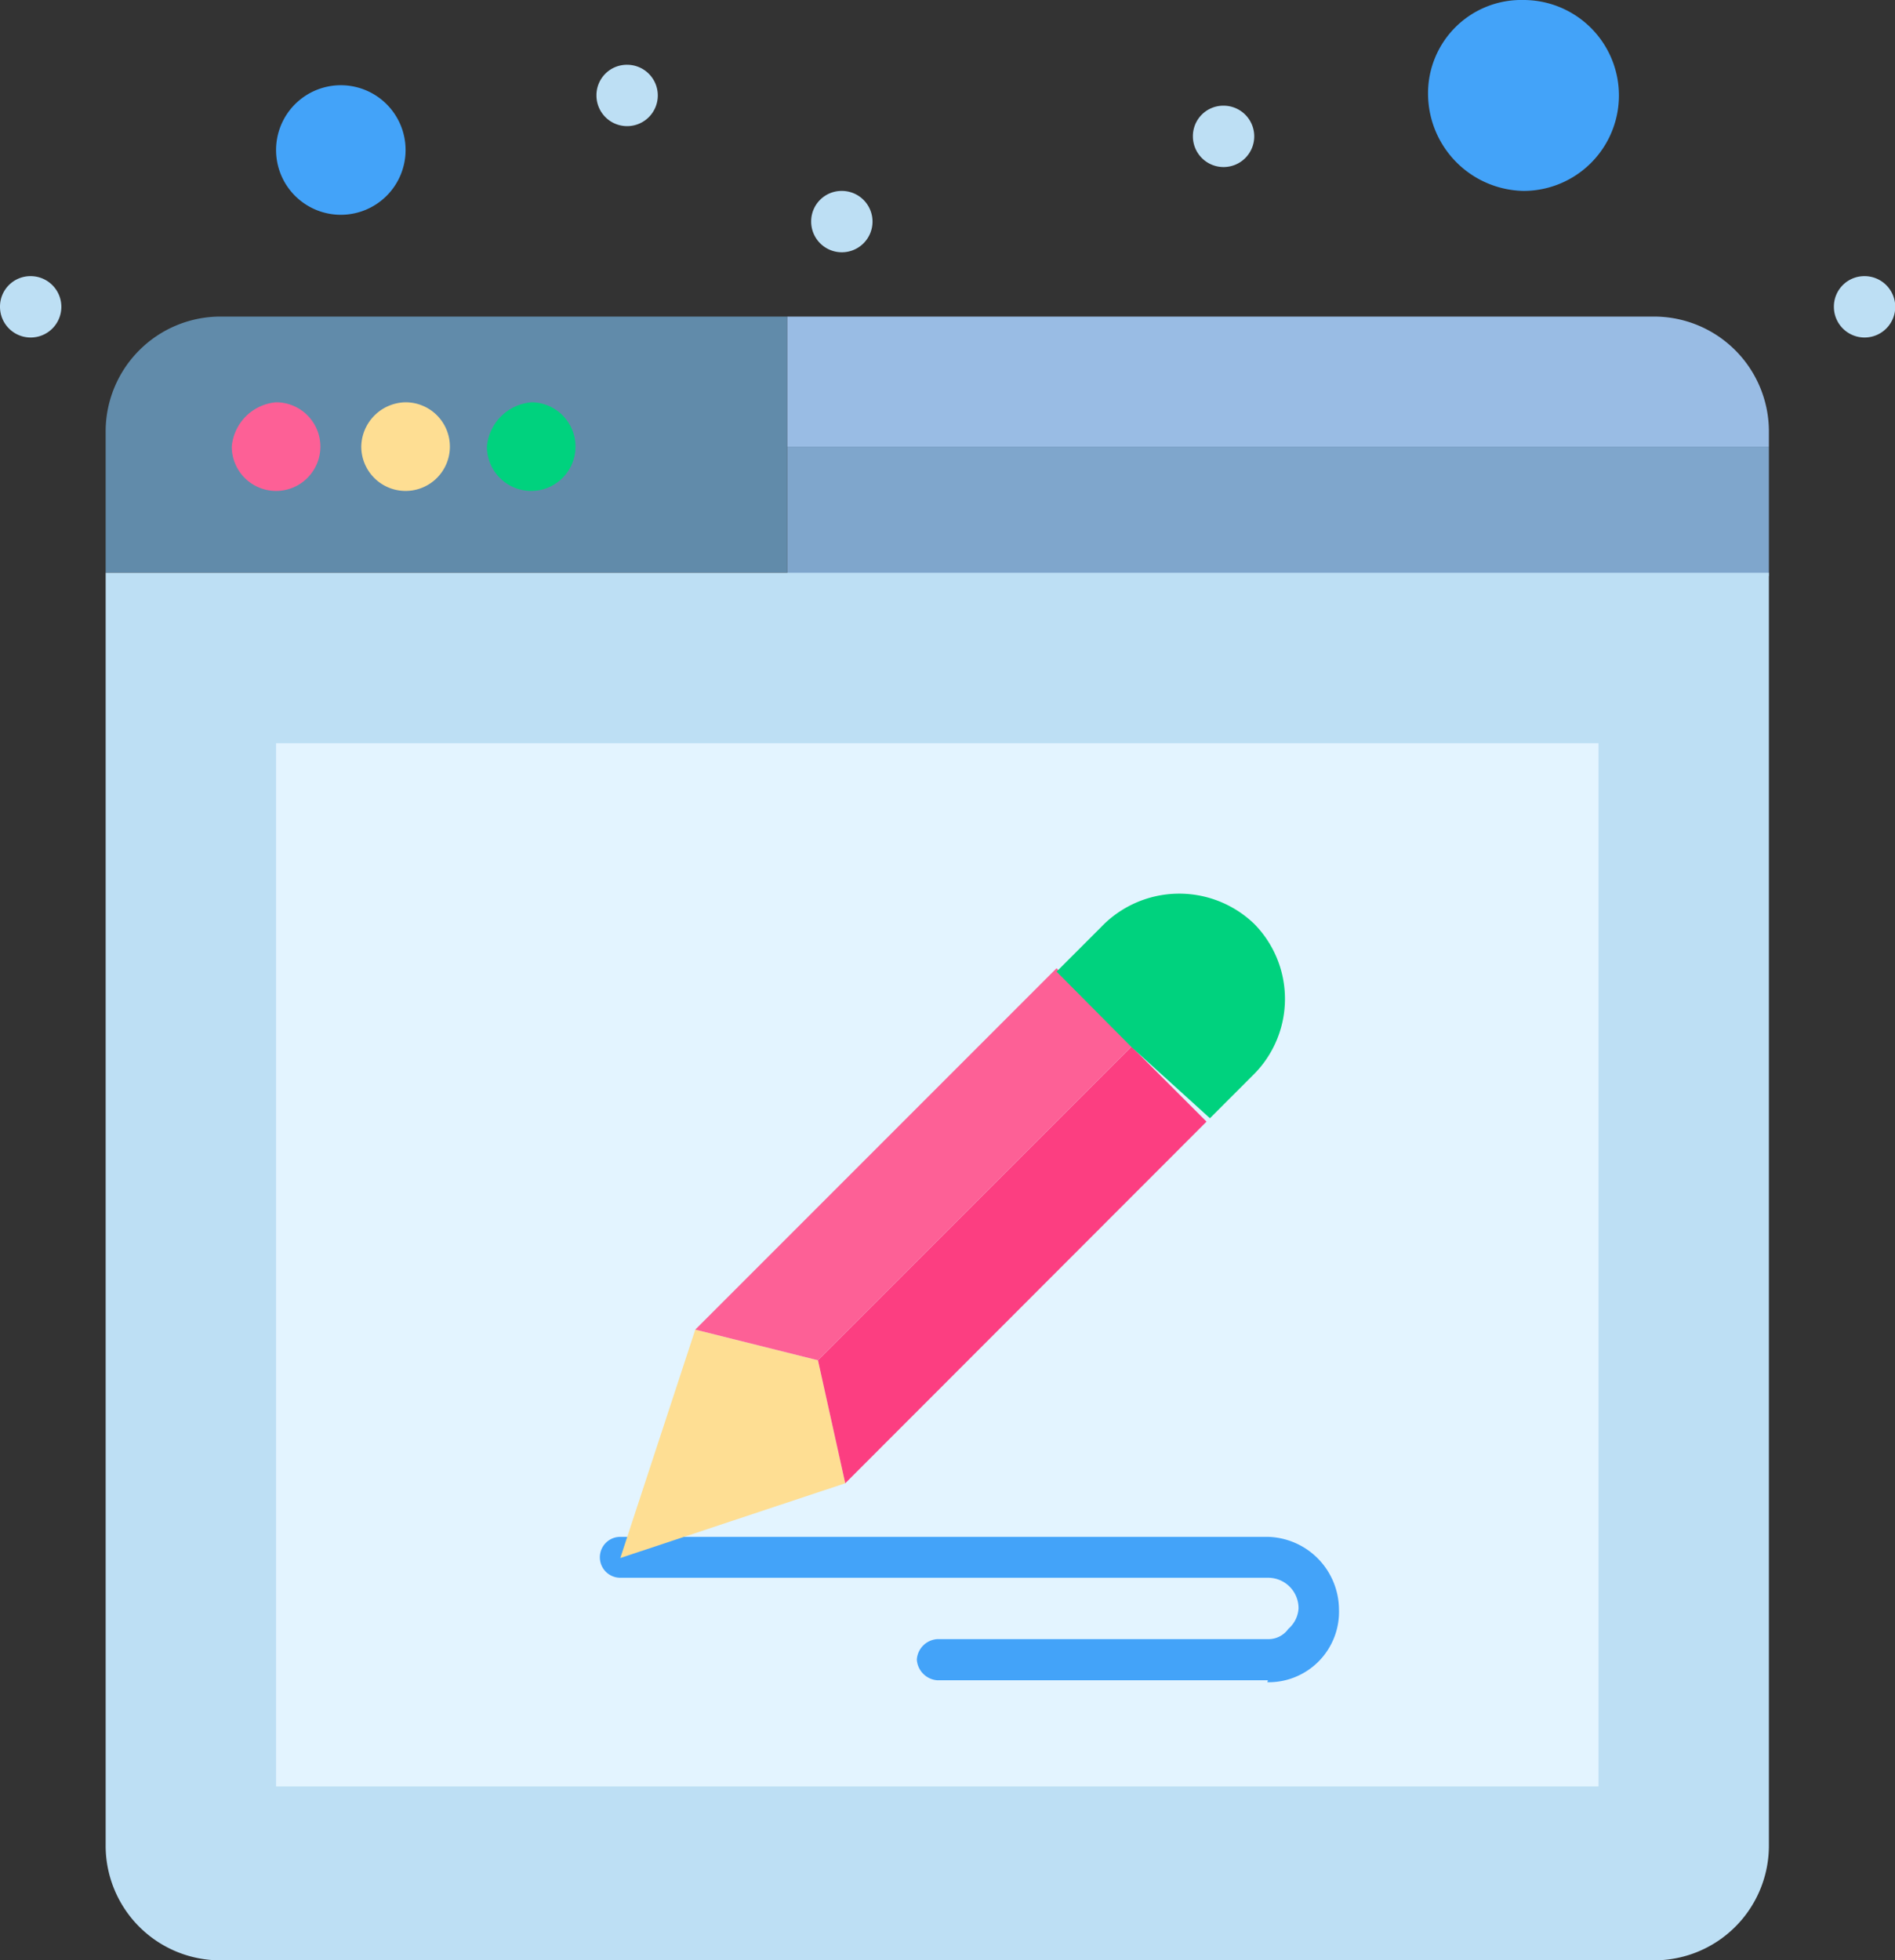 <?xml version="1.0" encoding="UTF-8"?> <svg xmlns="http://www.w3.org/2000/svg" viewBox="0 0 77.84 80.5"><rect x="0" y="0" width="77.84" height="80.5" fill="#333333" stroke="none"/><defs><style>.cls-1{fill:#43a3f9;}.cls-2{fill:#618baa;}.cls-3{fill:#7fa6cc;}.cls-4{fill:#99bce4;}.cls-5{fill:#bddff4;}.cls-6{fill:#e3f4ff;}.cls-7{fill:#00d27e;}.cls-8{fill:#fede93;}.cls-9{fill:#fd6096;}.cls-10{fill:#fc3e81;}</style></defs><g id="_1" data-name="1"><g id="_37_Web_Page_Edit_Tools_Write" data-name="37, Web Page, Edit, Tools, Write"><path class="cls-1" d="M14,3.5a2.66,2.66,0,1,1-2.66,2.66A2.66,2.66,0,0,1,14,3.5Z"></path><path class="cls-1" d="M62.58,0a3.92,3.92,0,1,1,0,7.84,4,4,0,0,1-3.92-3.92A3.83,3.83,0,0,1,62.58,0Z"></path><path class="cls-2" d="M32.34,23.52h-28V17.78A4.72,4.72,0,0,1,9.1,13H32.34Z"></path><rect class="cls-3" x="32.34" y="18.34" width="40.32" height="5.32"></rect><path class="cls-4" d="M72.66,17.78v.56H32.34V13H67.9A4.72,4.72,0,0,1,72.66,17.78Z"></path><path class="cls-5" d="M32.34,23.52h-28V75.74A4.71,4.71,0,0,0,9.1,80.5H67.9a4.71,4.71,0,0,0,4.76-4.76V23.52Z"></path><path class="cls-6" d="M65.66,30.52V73.36H11.34V30.52Z"></path><path class="cls-5" d="M76.58,11.34a1.26,1.26,0,1,1-1.25,1.26A1.25,1.25,0,0,1,76.58,11.34Z"></path><path class="cls-5" d="M50.26,4.34A1.26,1.26,0,1,1,49,5.6,1.25,1.25,0,0,1,50.26,4.34Z"></path><path class="cls-5" d="M34.58,7.84A1.26,1.26,0,1,1,33.32,9.1,1.25,1.25,0,0,1,34.58,7.84Z"></path><path class="cls-5" d="M25.76,2.66A1.26,1.26,0,1,1,24.5,3.92,1.25,1.25,0,0,1,25.76,2.66Z"></path><path class="cls-7" d="M21.84,16.52A1.82,1.82,0,1,1,20,18.34,2,2,0,0,1,21.84,16.52Z"></path><path class="cls-8" d="M16.66,16.52a1.82,1.82,0,1,1-1.82,1.82A1.85,1.85,0,0,1,16.66,16.52Z"></path><path class="cls-9" d="M11.34,16.52a1.82,1.82,0,1,1-1.82,1.82A2,2,0,0,1,11.34,16.52Z"></path><path class="cls-5" d="M1.26,11.34A1.26,1.26,0,1,1,0,12.6,1.25,1.25,0,0,1,1.26,11.34Z"></path><path class="cls-1" d="M52.08,69H38.5a.91.91,0,0,1-.84-.85.9.9,0,0,1,.84-.84H52.08a1,1,0,0,0,.84-.42,1.21,1.21,0,0,0,.42-.84,1.25,1.25,0,0,0-1.26-1.26H25.48a.84.84,0,0,1,0-1.68h26.6A3,3,0,0,1,55,66.08a2.89,2.89,0,0,1-2.94,3Z"></path><polygon class="cls-8" points="33.6 55.86 34.72 60.91 25.48 63.98 28.56 54.6 33.6 55.86"></polygon><polygon class="cls-10" points="49.56 46.06 34.72 60.91 33.6 55.86 46.48 42.98 49.56 46.06"></polygon><polygon class="cls-9" points="43.4 39.76 46.48 42.98 33.6 55.86 28.56 54.6 43.4 39.76"></polygon><path class="cls-7" d="M51.52,37.94a4.39,4.39,0,0,1,0,6.16L49.7,45.92h0L46.48,43,43.4,39.9l1.82-1.82A4.44,4.44,0,0,1,51.52,37.94Z"></path></g></g></svg> 